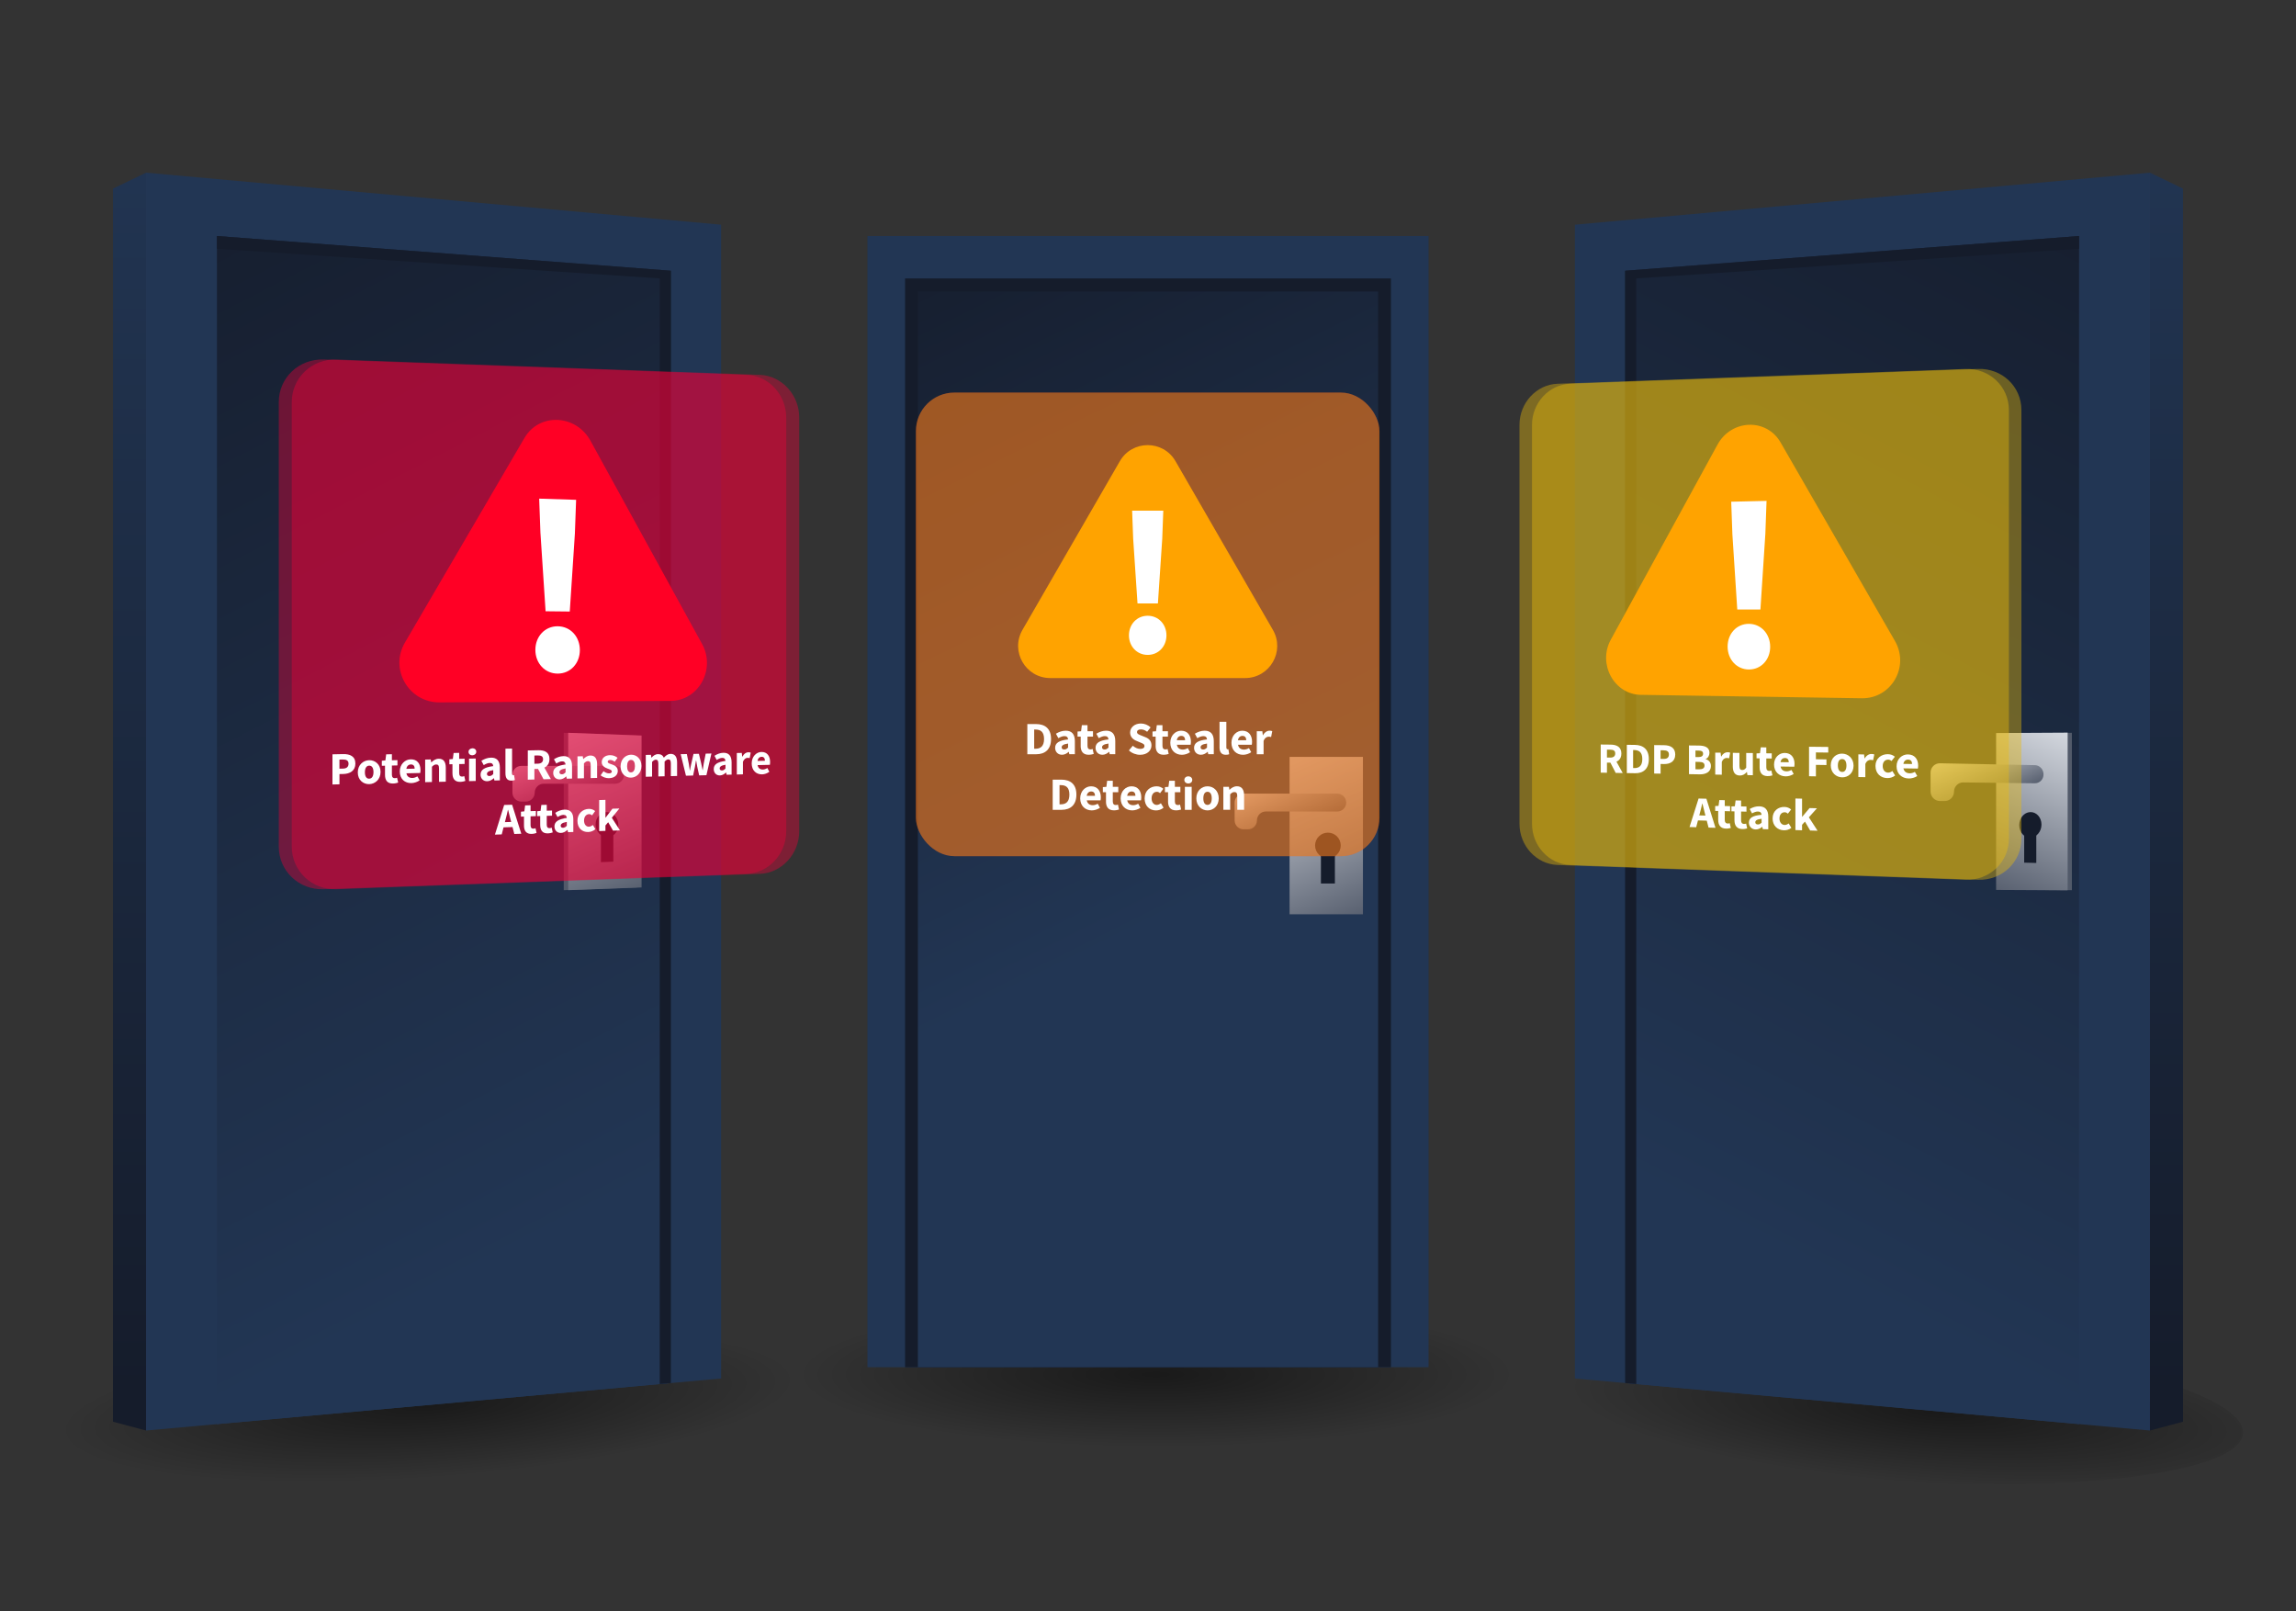<?xml version="1.0" encoding="UTF-8"?><svg xmlns="http://www.w3.org/2000/svg" xmlns:xlink="http://www.w3.org/1999/xlink" viewBox="0 0 1140 800"><rect x="0" y="0" width="1140" height="800" fill="#333333" stroke="none"/><defs><radialGradient id="radial-gradient" cx="-1049.37" cy="682.77" fx="-1049.37" fy="682.77" r="258.75" gradientTransform="translate(1298.09 586.82) scale(.69 .14)" gradientUnits="userSpaceOnUse"><stop offset="0" stop-color="#000"/><stop offset="1" stop-color="#000" stop-opacity="0"/></radialGradient><radialGradient id="radial-gradient-2" cx="-1342.61" cy="432.28" fx="-1342.61" fy="432.28" r="258.75" gradientTransform="translate(1163.44 571.4) rotate(-3.94) scale(.71 .14) skewX(-.78)" xlink:href="#radial-gradient"/><radialGradient id="radial-gradient-3" cx="9910.33" cy="984.81" fx="9910.33" fy="984.81" r="258.75" gradientTransform="translate(7981.52 1046.28) rotate(-176.06) scale(.71 -.14) skewX(-.78)" xlink:href="#radial-gradient"/><linearGradient id="linear-gradient" x1="420.44" y1="111.05" x2="589.63" y2="451.21" gradientUnits="userSpaceOnUse"><stop offset="0" stop-color="#151c2b"/><stop offset="1" stop-color="#223654"/></linearGradient><linearGradient id="linear-gradient-2" x1="641.26" y1="375.18" x2="677.62" y2="458.77" gradientUnits="userSpaceOnUse"><stop offset="0" stop-color="#d4d8df"/><stop offset="1" stop-color="#525a6a"/></linearGradient><linearGradient id="linear-gradient-3" x1="633.61" y1="386.53" x2="645.18" y2="413.14" xlink:href="#linear-gradient-2"/><linearGradient id="linear-gradient-4" x1="64.3" y1="690.54" x2="64.3" y2="40.62" xlink:href="#linear-gradient"/><linearGradient id="linear-gradient-5" x1="42.96" y1="75.53" x2="310.47" y2="595.92" xlink:href="#linear-gradient"/><linearGradient id="linear-gradient-6" x1="282.84" y1="363.32" x2="318.68" y2="445.71" xlink:href="#linear-gradient-2"/><linearGradient id="linear-gradient-7" x1="275.01" y1="372.75" x2="286.59" y2="399.36" xlink:href="#linear-gradient-2"/><linearGradient id="linear-gradient-8" x1="8046.17" y1="690.54" x2="8046.17" y2="40.62" gradientTransform="translate(9121.87) rotate(-180) scale(1 -1)" xlink:href="#linear-gradient"/><linearGradient id="linear-gradient-9" x1="8024.83" y1="75.53" x2="8292.34" y2="595.92" gradientTransform="translate(9121.87) rotate(-180) scale(1 -1)" xlink:href="#linear-gradient"/><linearGradient id="linear-gradient-10" x1="8095.76" y1="363.33" x2="8131.95" y2="446.53" gradientTransform="translate(9121.87) rotate(-180) scale(1 -1)" xlink:href="#linear-gradient-2"/><linearGradient id="linear-gradient-11" x1="1164.58" y1="371.52" x2="1176.69" y2="399.34" gradientTransform="translate(-185.45)" xlink:href="#linear-gradient-2"/></defs><g id="Layer_5"><ellipse cx="570" cy="682.77" rx="184.62" ry="36.7" fill="url(#radial-gradient)" opacity=".5"/><path d="M396.82,685.01c0,20.27-84.83,42.55-189.48,49.76-104.65,7.22-189.48-3.37-189.48-23.63s84.83-42.55,189.48-49.76c104.65-7.22,189.48,3.37,189.48,23.63Z" fill="url(#radial-gradient-2)" opacity=".5"/><path d="M734.69,685.01c0,20.27,84.83,42.55,189.48,49.76,104.65,7.22,189.48-3.37,189.48-23.63s-84.83-42.55-189.48-49.76c-104.65-7.22-189.48,3.37-189.48,23.63Z" fill="url(#radial-gradient-3)" opacity=".5"/></g><g id="Layer_3"><rect x="430.69" y="117.18" width="278.62" height="561.6" fill="#223654"/><polygon points="72.51 710.22 358.04 684.39 358.04 111.56 72.51 85.73 72.51 710.22" fill="#223654"/><rect x="449.38" y="138.24" width="241.24" height="540.54" fill="#151c2b"/><rect x="455.74" y="144.73" width="228.53" height="534.04" fill="url(#linear-gradient)"/><rect x="640.3" y="375.78" width="36.42" height="78.14" fill="url(#linear-gradient-2)"/><path d="M663.99,394.02h-46.54c-2.45,0-4.43,1.99-4.43,4.43v8.87c0,2.45,1.99,4.43,4.43,4.43h2.21c2.45,0,4.43-1.99,4.43-4.43h0c0-2.45,1.99-4.43,4.43-4.43h35.46c2.45,0,4.43-1.99,4.43-4.43h0c0-2.45-1.99-4.43-4.43-4.43Z" fill="url(#linear-gradient-3)"/><circle cx="659.33" cy="419.76" r="6.37" fill="#151c2b"/><rect x="655.86" y="420.91" width="6.94" height="17.73" fill="#151c2b"/><polygon points="72.51 85.73 56.1 93.64 56.1 705.84 72.51 710.22 72.51 85.73" fill="url(#linear-gradient-4)"/><polygon points="107.72 707.04 107.72 117.18 333.1 134.4 333.1 686.65 107.72 707.04" fill="url(#linear-gradient-5)"/><polygon points="107.72 123.51 327.57 138.24 327.57 687.15 333.1 686.65 333.1 134.4 107.72 117.18 107.72 123.51" fill="#151c2b"/><polygon points="316.33 440.6 279.91 441.95 279.91 363.82 316.33 365.17 316.33 440.6" fill="#525a6a"/><polygon points="318.55 440.6 282.13 441.95 282.13 363.82 318.55 365.17 318.55 440.6" fill="url(#linear-gradient-6)"/><path d="M305.4,380.24h-46.54c-2.45,0-4.43,1.99-4.43,4.43v8.87c0,2.45,1.99,4.43,4.43,4.43h2.21c2.45,0,4.43-1.99,4.43-4.43h0c0-2.45,1.99-4.43,4.43-4.43h35.46c2.45,0,4.43-1.99,4.43-4.43h0c0-2.45-1.99-4.43-4.43-4.43Z" fill="url(#linear-gradient-7)"/><path d="M307.02,409.54c0,3.38-2.45,6.11-5.53,6.11s-5.77-2.85-5.77-6.37,2.61-6.25,5.77-6.11,5.53,2.98,5.53,6.36Z" fill="#151c2b"/><polygon points="304.53 427.78 298.37 428.05 298.37 410.49 304.53 410.6 304.53 427.78" fill="#151c2b"/><polygon points="1067.49 710.22 781.96 684.39 781.96 111.56 1067.49 85.73 1067.49 710.22" fill="#223654"/><polygon points="1067.49 85.73 1083.9 93.64 1083.9 705.84 1067.49 710.22 1067.49 85.73" fill="url(#linear-gradient-8)"/><polygon points="1032.28 707.04 1032.28 117.18 806.9 134.4 806.9 686.65 1032.28 707.04" fill="url(#linear-gradient-9)"/><polygon points="1032.28 123.51 812.43 138.24 812.43 687.15 806.9 686.65 806.9 134.4 1032.28 117.18 1032.28 123.51" fill="#151c2b"/><polygon points="993.33 441.76 1028.72 441.95 1028.72 363.82 993.33 364.01 993.33 441.76" fill="#525a6a"/><polygon points="991.1 441.83 1026.62 442.02 1026.62 363.74 991.1 363.94 991.1 441.83" fill="url(#linear-gradient-10)"/><path d="M1010.35,379.88l-47.1-.93c-2.58-.05-4.69,2.01-4.69,4.61v9.41c0,2.6,2.1,4.71,4.69,4.72h2.32c2.56.02,4.63-2.06,4.63-4.63h0c0-2.57,2.06-4.63,4.6-4.6l35.54.42c2.38.03,4.3-1.96,4.3-4.44h0c0-2.48-1.92-4.53-4.3-4.57Z" fill="url(#linear-gradient-11)"/><path d="M1002.59,409.7c0,3.45,2.41,6.22,5.43,6.19s5.61-2.95,5.61-6.51c0-3.56-2.53-6.33-5.61-6.19s-5.43,3.05-5.43,6.51Z" fill="#151c2b"/><polygon points="1005.04 428.29 1011.05 428.44 1011.05 410.61 1005.04 410.76 1005.04 428.29" fill="#151c2b"/></g><g id="Layer_4"><path d="M370.8,433.85l-210.05,7.62c-12.3.45-22.33-9.02-22.33-21.16v-220.66c0-12.13,10.03-21.6,22.33-21.16l210.05,7.62c10.84.39,19.59,9.87,19.59,21.16v205.42c0,11.29-8.74,20.77-19.59,21.16Z" fill="#eb0037" opacity=".4"/><path d="M377.24,433.85l-210.05,7.62c-12.3.45-22.33-9.02-22.33-21.16v-220.66c0-12.13,10.03-21.6,22.33-21.16l210.05,7.62c10.84.39,19.59,9.87,19.59,21.16v205.42c0,11.29-8.74,20.77-19.59,21.16Z" fill="#eb0037" opacity=".4"/><path d="M779.55,429.44l202.57,7.34c11.86.43,21.54-8.7,21.54-20.4v-212.8c0-11.7-9.67-20.83-21.54-20.4l-202.57,7.34c-10.46.38-18.89,9.51-18.89,20.4v198.11c0,10.89,8.43,20.03,18.89,20.4Z" fill="#ecbb0a" opacity=".4"/><path d="M773.34,429.44l202.57,7.34c11.86.43,21.54-8.7,21.54-20.4v-212.8c0-11.7-9.67-20.83-21.54-20.4l-202.57,7.34c-10.46.38-18.89,9.51-18.89,20.4v198.11c0,10.89,8.43,20.03,18.89,20.4Z" fill="#ecbb0a" opacity=".4"/><rect x="454.76" y="194.9" width="230.17" height="230.17" rx="19.11" ry="19.11" fill="#eb0037" opacity=".4"/><rect x="454.76" y="194.9" width="230.17" height="230.17" rx="19.11" ry="19.11" fill="#ecbb0a" opacity=".4"/><path d="M556.03,228.96l-48.36,83.76c-6.14,10.63,1.53,23.92,13.81,23.92h96.72c12.27,0,19.95-13.29,13.81-23.92l-48.36-83.76c-6.14-10.63-21.48-10.63-27.62,0Z" fill="#ffa300"/><path d="M560.54,315.44c0-5.5,3.97-9.73,9.31-9.73s9.31,4.24,9.31,9.73-3.97,9.7-9.31,9.7-9.31-4.24-9.31-9.7ZM562.64,267.49l-.52-13.95h15.47l-.52,13.95-2.15,32.1h-10.13l-2.15-32.1Z" fill="#fff"/><path d="M260.42,217.39l-59.39,101.67c-7.73,13.23,1.93,29.75,17.23,29.66l114.76-.74c13.86-.09,22.45-15.73,15.59-28.23l-55.43-100.93c-7.21-13.12-25.4-14-32.75-1.42Z" fill="#ff0025"/><path d="M265.82,322.67c0-6.68,4.73-11.79,11.09-11.74s11,5.19,11,11.81-4.67,11.68-11,11.69-11.09-5.13-11.09-11.77ZM268.33,264.5l-.62-16.94,18.34.59-.61,16.79-2.54,38.67-12.01-.13-2.56-38.98Z" fill="#fff"/><path d="M884.09,219.66l56.78,98.56c7.39,12.83-1.84,28.68-16.47,28.45l-109.73-1.7c-13.26-.21-21.47-15.37-14.9-27.36l53-96.86c6.89-12.6,24.29-13.29,31.32-1.09Z" fill="#ffa300"/><path d="M868.31,332.39c-6.05-.06-10.52-5.03-10.52-11.37,0-6.39,4.47-11.3,10.52-11.3s10.61,4.97,10.61,11.41c0,6.4-4.53,11.31-10.61,11.25ZM874.07,302.59l-11.49.02-2.42-37.32-.58-16.2,17.54-.41-.59,16.33-2.45,37.57Z" fill="#fff"/><path d="M165.06,374.5l5.29-.11c3.38-.07,6.1,1.05,6.1,4.68s-2.75,5.13-6,5.2l-1.9.04v5.08l-3.48.09v-14.99ZM170.24,381.6c1.91-.04,2.81-.89,2.81-2.45s-1.03-2.1-2.91-2.07l-1.6.03v4.52l1.7-.04Z" fill="#fff"/><path d="M177.65,383.5c0-3.78,2.72-6.02,5.66-6.08s5.64,2.06,5.64,5.82-2.71,6-5.64,6.07-5.66-2.04-5.66-5.81ZM185.44,383.32c0-1.96-.71-3.22-2.13-3.19s-2.13,1.32-2.13,3.29.71,3.21,2.13,3.18,2.13-1.32,2.13-3.28Z" fill="#fff"/><path d="M191.16,384.73v-4.57l-1.58.03v-2.5l1.77-.17.4-3.01,2.83-.06v3l2.76-.06v2.62l-2.76.06v4.52c0,1.28.59,1.78,1.49,1.76.38,0,.79-.13,1.09-.24l.54,2.42c-.61.21-1.44.45-2.56.47-2.85.07-3.98-1.67-3.98-4.29Z" fill="#fff"/><path d="M198.5,383.02c0-3.66,2.66-5.98,5.41-6.03,3.26-.07,4.87,2.23,4.87,5.3,0,.6-.08,1.2-.14,1.48l-6.84.16c.3,1.63,1.44,2.35,2.97,2.31.86-.02,1.64-.3,2.47-.8l1.12,1.98c-1.17.83-2.7,1.33-4.06,1.37-3.27.08-5.8-2.03-5.8-5.77ZM205.89,381.62c0-1.24-.55-2.12-1.9-2.09-1.07.02-2,.75-2.23,2.18l4.13-.09Z" fill="#fff"/><path d="M211.11,377.11l2.75-.06.24,1.42h.08c.96-.93,2.1-1.74,3.65-1.77,2.46-.05,3.51,1.65,3.51,4.44v6.95l-3.36.08v-6.54c0-1.61-.44-2.11-1.41-2.09-.84.02-1.36.42-2.1,1.14v7.57l-3.37.08v-11.24Z" fill="#fff"/><path d="M224.65,383.94v-4.52l-1.54.03v-2.47l1.73-.16.39-2.98,2.76-.06v2.97l2.7-.06v2.6l-2.7.06v4.47c0,1.27.58,1.76,1.46,1.74.37,0,.77-.12,1.07-.24l.53,2.39c-.6.2-1.41.44-2.5.47-2.79.07-3.89-1.65-3.89-4.24Z" fill="#fff"/><path d="M232.63,373.29c0-1.01.81-1.74,1.92-1.77s1.92.68,1.92,1.69-.81,1.74-1.92,1.77-1.92-.68-1.92-1.69ZM232.89,376.65l3.32-.07v11.15l-3.32.08v-11.16Z" fill="#fff"/><path d="M238.61,384.58c0-2.35,1.87-3.66,6.29-4.22-.07-.97-.55-1.59-1.76-1.57-.94.02-1.87.43-2.96,1.07l-1.18-2.14c1.42-.89,3.02-1.53,4.77-1.57,2.85-.06,4.42,1.53,4.42,4.93v6.35l-2.69.07-.24-1.13h-.08c-.94.85-1.99,1.46-3.24,1.49-2.04.05-3.33-1.4-3.33-3.28ZM244.9,384.28v-1.94c-2.35.37-3.12,1.06-3.12,1.9,0,.72.5,1.06,1.28,1.04s1.25-.4,1.84-.99Z" fill="#fff"/><path d="M250.96,383.91v-12.21l3.29-.06v12.34c0,.7.33.92.59.91.13,0,.22,0,.4-.05l.39,2.41c-.36.16-.9.3-1.65.31-2.25.06-3.02-1.4-3.02-3.64Z" fill="#fff"/><path d="M262.07,372.57l5.2-.1c3.06-.06,5.56.95,5.56,4.39s-2.5,4.81-5.56,4.88l-1.94.04v5.22l-3.27.08v-14.52ZM267.01,379.15c1.71-.04,2.63-.8,2.63-2.22s-.92-1.89-2.63-1.86l-1.67.03v4.08l1.67-.04ZM266.68,380.89l2.25-2.15,4.59,8.06-3.64.09-3.21-6Z" fill="#fff"/><path d="M274.67,383.72c0-2.32,1.83-3.61,6.14-4.17-.06-.96-.54-1.58-1.72-1.55-.91.02-1.83.43-2.89,1.06l-1.15-2.11c1.38-.88,2.94-1.51,4.66-1.55,2.78-.06,4.32,1.51,4.32,4.87v6.27l-2.63.07-.23-1.12h-.08c-.92.84-1.94,1.44-3.17,1.47-1.99.05-3.25-1.38-3.25-3.24ZM280.81,383.43v-1.92c-2.29.37-3.04,1.04-3.04,1.88,0,.71.48,1.04,1.25,1.03s1.22-.39,1.79-.98Z" fill="#fff"/><path d="M286.73,375.51l2.62-.06.23,1.38h.08c.91-.91,2-1.69,3.47-1.73,2.34-.05,3.34,1.61,3.34,4.34v6.78l-3.19.08v-6.37c0-1.57-.42-2.06-1.34-2.04-.8.02-1.3.41-2,1.11v7.38l-3.21.08v-10.96Z" fill="#fff"/><path d="M298.22,384.93l1.43-2.05c.97.72,1.87,1.1,2.77,1.08.94-.02,1.35-.4,1.35-.97,0-.72-1.06-1.02-2.17-1.43-1.32-.49-2.84-1.34-2.84-3.14,0-2.03,1.62-3.45,4.1-3.5,1.64-.03,2.86.61,3.77,1.3l-1.42,1.97c-.76-.55-1.51-.9-2.25-.88-.82.02-1.22.35-1.22.9,0,.69,1,.94,2.11,1.32,1.36.48,2.88,1.22,2.88,3.21s-1.53,3.55-4.4,3.62c-1.41.04-3.03-.55-4.12-1.42Z" fill="#fff"/><path d="M308.12,380.51c0-3.62,2.5-5.76,5.19-5.82s5.17,1.97,5.17,5.58-2.48,5.74-5.17,5.81-5.19-1.96-5.19-5.57ZM315.26,380.34c0-1.88-.65-3.08-1.95-3.06s-1.95,1.26-1.95,3.14.65,3.08,1.95,3.05,1.95-1.26,1.95-3.14Z" fill="#fff"/><path d="M320.63,374.8l2.56-.05.23,1.38h.08c.87-.91,1.81-1.69,3.2-1.72,1.48-.03,2.38.61,2.91,1.76.93-1.01,1.91-1.86,3.3-1.89,2.27-.05,3.28,1.58,3.28,4.28v6.69l-3.11.08v-6.29c0-1.55-.41-2.03-1.3-2.01-.53.01-1.13.36-1.79,1.09v7.28l-3.12.08v-6.3c0-1.56-.42-2.03-1.3-2.01-.52.01-1.13.36-1.8,1.09v7.3l-3.13.08v-10.83Z" fill="#fff"/><path d="M337.95,374.43l3.08-.06,1,4.96c.18,1.06.3,2.1.47,3.18h.08c.18-1.09.37-2.18.62-3.21l1.14-5,2.68-.06,1.17,4.94c.25,1.05.43,2.09.65,3.17h.08c.18-1.09.3-2.14.48-3.2l.99-4.99,2.84-.06-2.48,10.77-3.6.09-.95-4.27c-.19-.99-.37-1.98-.55-3.13h-.08c-.18,1.16-.33,2.16-.53,3.16l-.91,4.31-3.54.09-2.62-10.7Z" fill="#fff"/><path d="M354.39,381.83c0-2.26,1.73-3.52,5.81-4.05-.06-.93-.51-1.53-1.63-1.51-.87.02-1.73.42-2.73,1.03l-1.09-2.06c1.31-.86,2.79-1.47,4.41-1.5,2.63-.06,4.09,1.47,4.09,4.74v6.1l-2.49.06-.22-1.09h-.08c-.87.81-1.84,1.4-3,1.43-1.88.05-3.08-1.35-3.08-3.15ZM360.21,381.55v-1.87c-2.17.35-2.88,1.01-2.88,1.82,0,.69.46,1.02,1.18,1s1.16-.38,1.7-.96Z" fill="#fff"/><path d="M365.82,373.85l2.48-.05.22,1.86h.08c.75-1.44,1.86-2.16,2.91-2.18.58-.01.92.06,1.22.19l-.5,2.73c-.36-.09-.66-.16-1.1-.15-.77.02-1.71.55-2.25,2.02v6.17l-3.04.08v-10.67Z" fill="#fff"/><path d="M373.23,379.01c0-3.45,2.36-5.63,4.81-5.68,2.9-.06,4.33,2.1,4.33,5,0,.57-.07,1.13-.13,1.39l-6.08.14c.27,1.54,1.28,2.22,2.64,2.19.77-.02,1.46-.28,2.2-.75l1,1.87c-1.04.78-2.4,1.25-3.61,1.28-2.9.07-5.16-1.92-5.16-5.44ZM379.8,377.7c0-1.17-.49-2-1.69-1.97-.95.02-1.78.71-1.98,2.05l3.67-.08Z" fill="#fff"/><path d="M250.33,399.64l3.94-.11,4.56,14.4-3.47.12-1.9-7.31c-.41-1.44-.79-3.15-1.18-4.66h-.09c-.35,1.55-.74,3.27-1.15,4.74l-1.92,7.44-3.38.11,4.59-14.73ZM248.76,408.23l7.01-.22v2.56l-7.01.23v-2.56Z" fill="#fff"/><path d="M260.17,409.86v-4.47l-1.51.05v-2.45l1.69-.18.38-2.95,2.7-.08v2.93l2.64-.08v2.57l-2.64.08v4.42c0,1.25.57,1.74,1.42,1.71.36-.01.76-.13,1.05-.24l.51,2.36c-.58.2-1.38.45-2.44.48-2.72.09-3.8-1.6-3.8-4.16Z" fill="#fff"/><path d="M268.22,409.6v-4.45l-1.5.05v-2.44l1.68-.18.38-2.94,2.69-.08v2.93l2.62-.08v2.56l-2.62.08v4.41c0,1.25.56,1.73,1.42,1.7.36-.01.75-.13,1.04-.24l.51,2.35c-.58.2-1.37.45-2.43.48-2.71.09-3.78-1.59-3.78-4.15Z" fill="#fff"/><path d="M275.29,410.32c0-2.32,1.83-3.63,6.14-4.22-.06-.96-.54-1.57-1.72-1.53-.91.03-1.83.44-2.88,1.08l-1.15-2.1c1.38-.89,2.94-1.54,4.66-1.59,2.78-.08,4.32,1.47,4.32,4.83v6.27l-2.63.09-.23-1.12h-.08c-.92.85-1.94,1.46-3.17,1.5-1.99.07-3.25-1.35-3.25-3.21ZM281.43,409.97v-1.92c-2.29.39-3.04,1.07-3.04,1.9,0,.71.48,1.04,1.25,1.01s1.22-.4,1.79-1Z" fill="#fff"/><path d="M286.71,407.51c0-3.64,2.65-5.83,5.63-5.92,1.33-.04,2.35.41,3.15,1.08l-1.51,2.13c-.52-.43-.95-.62-1.46-.6-1.54.05-2.53,1.31-2.53,3.2s1.03,3.08,2.42,3.04c.71-.02,1.39-.4,1.95-.87l1.25,2.08c-1.05.97-2.38,1.38-3.55,1.42-3.02.1-5.35-1.92-5.35-5.56Z" fill="#fff"/><path d="M297.5,397.2l3.11-.09v8.82h.08s3.4-4.43,3.4-4.43l3.44-.1-3.75,4.6,4.03,6.27-3.43.12-2.41-4.17-1.36,1.61v2.68l-3.11.1v-15.42Z" fill="#fff"/><path d="M510.09,359.47h4.24c4.58,0,7.53,2.28,7.53,7.43s-2.95,7.56-7.34,7.56h-4.43v-14.99ZM514.13,371.73c2.54,0,4.26-1.25,4.26-4.83s-1.72-4.7-4.26-4.7h-.64v9.53h.64Z" fill="#fff"/><path d="M523.89,371.29c0-2.4,1.91-3.71,6.42-4.18-.07-1-.57-1.65-1.8-1.65-.96,0-1.91.4-3.02,1.03l-1.2-2.22c1.45-.88,3.08-1.5,4.87-1.5,2.92,0,4.53,1.67,4.53,5.16v6.52h-2.76l-.24-1.17h-.08c-.96.84-2.04,1.44-3.32,1.44-2.08,0-3.4-1.52-3.4-3.44ZM530.32,371.14v-1.99c-2.4.32-3.19,1.01-3.19,1.87,0,.74.51,1.1,1.31,1.1s1.28-.38,1.88-.98Z" fill="#fff"/><path d="M536.58,370.31v-4.61h-1.56v-2.52l1.75-.13.39-3.03h2.8v3.03h2.73v2.65h-2.73v4.57c0,1.29.59,1.81,1.48,1.81.38,0,.78-.11,1.08-.22l.53,2.45c-.61.19-1.43.41-2.54.41-2.82,0-3.94-1.78-3.94-4.42Z" fill="#fff"/><path d="M543.95,371.29c0-2.4,1.91-3.71,6.42-4.18-.07-1-.57-1.65-1.8-1.65-.96,0-1.91.4-3.02,1.03l-1.2-2.22c1.45-.88,3.08-1.5,4.87-1.5,2.92,0,4.53,1.67,4.53,5.16v6.52h-2.76l-.24-1.17h-.08c-.96.84-2.04,1.44-3.32,1.44-2.08,0-3.4-1.52-3.4-3.44ZM550.37,371.14v-1.99c-2.4.32-3.19,1.01-3.19,1.87,0,.74.51,1.1,1.31,1.1s1.28-.38,1.88-.98Z" fill="#fff"/><path d="M560.51,372.57l1.95-2.32c1.07.93,2.45,1.57,3.68,1.57,1.41,0,2.11-.56,2.11-1.45,0-.94-.85-1.25-2.16-1.78l-1.95-.83c-1.55-.63-3.02-1.91-3.02-4.09,0-2.48,2.22-4.47,5.34-4.47,1.73,0,3.53.68,4.82,1.96l-1.71,2.14c-.99-.76-1.93-1.17-3.11-1.17s-1.91.49-1.91,1.34c0,.92.98,1.25,2.29,1.77l1.91.77c1.83.74,2.97,1.96,2.97,4.08,0,2.49-2.07,4.65-5.65,4.65-1.95,0-4.02-.74-5.55-2.17Z" fill="#fff"/><path d="M573.8,370.31v-4.61h-1.56v-2.52l1.75-.13.39-3.03h2.8v3.03h2.73v2.65h-2.73v4.57c0,1.29.59,1.81,1.48,1.81.38,0,.78-.11,1.08-.22l.53,2.45c-.61.19-1.43.41-2.54.41-2.82,0-3.94-1.78-3.94-4.42Z" fill="#fff"/><path d="M581.07,368.76c0-3.7,2.64-5.98,5.38-5.98,3.25,0,4.86,2.36,4.86,5.48,0,.61-.08,1.22-.14,1.49h-6.83c.3,1.65,1.44,2.41,2.96,2.41.86,0,1.64-.26,2.47-.75l1.12,2.04c-1.17.81-2.7,1.29-4.05,1.29-3.25,0-5.77-2.2-5.77-5.98ZM588.42,367.51c0-1.25-.55-2.16-1.9-2.16-1.07,0-1.99.72-2.22,2.16h4.12Z" fill="#fff"/><path d="M592.87,371.29c0-2.4,1.91-3.71,6.42-4.18-.07-1-.57-1.65-1.8-1.65-.96,0-1.91.4-3.02,1.03l-1.2-2.22c1.45-.88,3.08-1.5,4.87-1.5,2.92,0,4.53,1.67,4.53,5.16v6.52h-2.76l-.24-1.17h-.08c-.96.84-2.04,1.44-3.32,1.44-2.08,0-3.4-1.52-3.4-3.44ZM599.3,371.14v-1.99c-2.4.32-3.19,1.01-3.19,1.87,0,.74.51,1.1,1.31,1.1s1.28-.38,1.88-.98Z" fill="#fff"/><path d="M605.52,370.91v-12.56h3.38v12.7c0,.73.33.96.61.96.13,0,.22,0,.41-.05l.4,2.49c-.37.16-.93.28-1.7.28-2.32,0-3.11-1.51-3.11-3.82Z" fill="#fff"/><path d="M611.43,368.76c0-3.7,2.64-5.98,5.38-5.98,3.25,0,4.86,2.36,4.86,5.48,0,.61-.08,1.22-.14,1.49h-6.83c.3,1.65,1.44,2.41,2.96,2.41.86,0,1.64-.26,2.47-.75l1.12,2.04c-1.17.81-2.7,1.29-4.05,1.29-3.25,0-5.77-2.2-5.77-5.98ZM618.78,367.51c0-1.25-.55-2.16-1.9-2.16-1.07,0-1.99.72-2.22,2.16h4.12Z" fill="#fff"/><path d="M624.01,363.05h2.76l.24,1.99h.08c.83-1.52,2.08-2.27,3.24-2.27.65,0,1.03.08,1.36.23l-.56,2.92c-.41-.1-.74-.18-1.23-.18-.86,0-1.9.55-2.51,2.11v6.61h-3.38v-11.41Z" fill="#fff"/><path d="M522.68,387.07h4.24c4.58,0,7.53,2.28,7.53,7.43s-2.95,7.56-7.34,7.56h-4.43v-14.99ZM526.71,399.33c2.54,0,4.26-1.25,4.26-4.83s-1.72-4.7-4.26-4.7h-.64v9.53h.64Z" fill="#fff"/><path d="M536.34,396.36c0-3.7,2.64-5.98,5.38-5.98,3.25,0,4.86,2.36,4.86,5.48,0,.61-.08,1.22-.14,1.49h-6.83c.3,1.65,1.44,2.41,2.96,2.41.86,0,1.64-.26,2.47-.75l1.12,2.04c-1.17.81-2.7,1.29-4.05,1.29-3.25,0-5.77-2.2-5.77-5.98ZM543.69,395.11c0-1.25-.55-2.16-1.9-2.16-1.07,0-1.99.72-2.22,2.16h4.12Z" fill="#fff"/><path d="M549.14,397.91v-4.61h-1.56v-2.52l1.75-.13.39-3.03h2.8v3.03h2.73v2.65h-2.73v4.57c0,1.29.59,1.81,1.48,1.81.38,0,.78-.11,1.08-.22l.53,2.45c-.61.19-1.43.41-2.54.41-2.82,0-3.94-1.78-3.94-4.42Z" fill="#fff"/><path d="M556.42,396.36c0-3.7,2.64-5.98,5.38-5.98,3.25,0,4.86,2.36,4.86,5.48,0,.61-.08,1.22-.14,1.49h-6.83c.3,1.65,1.44,2.41,2.96,2.41.86,0,1.64-.26,2.47-.75l1.12,2.04c-1.17.81-2.7,1.29-4.05,1.29-3.25,0-5.77-2.2-5.77-5.98ZM563.77,395.11c0-1.25-.55-2.16-1.9-2.16-1.07,0-1.99.72-2.22,2.16h4.12Z" fill="#fff"/><path d="M568.33,396.36c0-3.79,2.79-5.98,5.94-5.98,1.4,0,2.48.5,3.33,1.23l-1.6,2.17c-.55-.46-1-.67-1.55-.67-1.62,0-2.67,1.28-2.67,3.26s1.09,3.25,2.56,3.25c.75,0,1.47-.37,2.06-.84l1.32,2.21c-1.11.98-2.52,1.36-3.76,1.36-3.18,0-5.64-2.19-5.64-5.98Z" fill="#fff"/><path d="M579.96,397.91v-4.61h-1.56v-2.52l1.75-.13.39-3.03h2.8v3.03h2.73v2.65h-2.73v4.57c0,1.29.59,1.81,1.48,1.81.38,0,.78-.11,1.08-.22l.53,2.45c-.61.19-1.43.41-2.54.41-2.82,0-3.94-1.78-3.94-4.42Z" fill="#fff"/><path d="M588.05,387.21c0-1.04.82-1.77,1.96-1.77s1.96.73,1.96,1.77-.82,1.77-1.96,1.77-1.96-.74-1.96-1.77ZM588.31,390.65h3.38v11.41h-3.38v-11.41Z" fill="#fff"/><path d="M594,396.36c0-3.79,2.67-5.98,5.56-5.98s5.56,2.19,5.56,5.98-2.67,5.98-5.56,5.98-5.56-2.19-5.56-5.98ZM601.65,396.36c0-1.97-.69-3.26-2.09-3.26s-2.09,1.28-2.09,3.26.69,3.25,2.09,3.25,2.09-1.27,2.09-3.25Z" fill="#fff"/><path d="M607.42,390.65h2.76l.24,1.44h.08c.96-.92,2.11-1.72,3.67-1.72,2.48,0,3.54,1.75,3.54,4.6v7.08h-3.38v-6.65c0-1.64-.44-2.16-1.42-2.16-.85,0-1.37.39-2.11,1.11v7.7h-3.38v-11.41Z" fill="#fff"/><path d="M794.78,369.64l4.94.05c2.92.03,5.32,1.09,5.32,4.43s-2.4,4.58-5.32,4.53l-1.84-.03v5.03l-3.1-.05v-13.96ZM799.47,376.13c1.64.02,2.52-.68,2.52-2.06s-.88-1.86-2.52-1.88l-1.59-.02v3.93l1.59.02ZM799.16,377.81l2.15-2,4.4,7.98-3.49-.06-3.06-5.92Z" fill="#fff"/><path d="M807.74,369.78l3.92.04c4.26.05,7.01,2.22,7.01,7.07s-2.75,7.07-6.83,7l-4.1-.07v-14.05ZM811.47,381.33c2.36.04,3.96-1.11,3.96-4.48s-1.6-4.44-3.96-4.47h-.6s0,8.94,0,8.94h.6Z" fill="#fff"/><path d="M821.33,369.92l4.83.05c3.11.03,5.62,1.18,5.62,4.63s-2.54,4.78-5.53,4.73l-1.74-.03v4.8l-3.18-.05v-14.14ZM826.06,376.79c1.75.02,2.58-.75,2.58-2.23s-.95-2.03-2.67-2.05l-1.47-.02v4.27l1.55.02Z" fill="#fff"/><path d="M838.6,370.1l4.89.05c2.98.03,5.29.87,5.29,3.61,0,1.28-.72,2.64-1.89,3.06v.09c1.47.4,2.6,1.49,2.6,3.41,0,2.91-2.47,4.18-5.59,4.12l-5.3-.09v-14.25ZM843.34,375.87c1.57.02,2.27-.63,2.27-1.67,0-1.1-.73-1.54-2.24-1.56l-1.54-.02v3.23l1.51.02ZM843.64,381.95c1.77.03,2.68-.58,2.68-1.88s-.9-1.78-2.68-1.8l-1.81-.03v3.68l1.81.03Z" fill="#fff"/><path d="M851.64,373.66l2.66.03.24,1.91h.08c.8-1.45,2.01-2.15,3.13-2.14.63,0,1,.09,1.32.24l-.55,2.79c-.39-.1-.72-.19-1.19-.19-.83-.01-1.84.51-2.43,1.99v6.33l-3.26-.06v-10.91Z" fill="#fff"/><path d="M860.38,380.57v-6.8l3.28.04v6.39c0,1.58.43,2.08,1.38,2.09.83.01,1.33-.32,1.98-1.18v-7.27l3.3.04v11l-2.7-.05-.24-1.53h-.08c-.93,1.08-1.98,1.75-3.49,1.73-2.41-.04-3.44-1.74-3.44-4.48Z" fill="#fff"/><path d="M873.68,380.95v-4.45l-1.53-.02v-2.43l1.71-.1.39-2.92,2.75.03v2.93l2.7.03v2.57l-2.7-.04v4.42c0,1.25.58,1.76,1.45,1.78.37,0,.77-.09,1.07-.19l.53,2.39c-.6.18-1.41.38-2.5.36-2.77-.05-3.87-1.79-3.87-4.34Z" fill="#fff"/><path d="M880.85,379.55c0-3.59,2.61-5.77,5.33-5.73,3.23.04,4.83,2.36,4.83,5.39,0,.59-.08,1.18-.14,1.45l-6.78-.1c.3,1.61,1.42,2.37,2.94,2.39.86.01,1.63-.23,2.45-.69l1.11,2c-1.16.77-2.68,1.2-4.03,1.18-3.22-.06-5.72-2.23-5.72-5.89ZM888.14,378.44c0-1.22-.54-2.1-1.88-2.12-1.06-.01-1.97.67-2.2,2.06l4.09.06Z" fill="#fff"/><path d="M898.23,370.74l9.53.1v2.79l-6.13-.07v3.4l5.23.07v2.79l-5.23-.08v5.7l-3.41-.06v-14.64Z" fill="#fff"/><path d="M909.01,379.96c0-3.72,2.71-5.84,5.64-5.8s5.67,2.23,5.67,5.97-2.73,5.85-5.67,5.8-5.64-2.25-5.64-5.96ZM916.79,380.08c0-1.94-.71-3.22-2.13-3.23s-2.13,1.23-2.13,3.17.71,3.2,2.13,3.23,2.13-1.22,2.13-3.16Z" fill="#fff"/><path d="M922.7,374.53l2.83.03.25,1.97h.09c.85-1.49,2.14-2.22,3.34-2.2.67,0,1.06.1,1.4.24l-.58,2.88c-.42-.1-.76-.19-1.27-.2-.89-.01-1.96.52-2.59,2.05v6.54l-3.47-.06v-11.26Z" fill="#fff"/><path d="M931.2,380.29c0-3.76,2.89-5.89,6.16-5.86,1.46.02,2.58.53,3.47,1.26l-1.66,2.14c-.57-.47-1.04-.68-1.61-.69-1.69-.02-2.77,1.24-2.77,3.19s1.13,3.24,2.65,3.27c.78.01,1.52-.34,2.14-.8l1.38,2.22c-1.16.95-2.63,1.31-3.91,1.28-3.3-.06-5.84-2.27-5.84-6.02Z" fill="#fff"/><path d="M941.68,380.44c0-3.68,2.76-5.92,5.62-5.89,3.41.04,5.1,2.42,5.1,5.54,0,.61-.08,1.22-.15,1.49l-7.16-.11c.32,1.65,1.5,2.43,3.1,2.46.9.01,1.72-.23,2.59-.7l1.18,2.06c-1.23.79-2.83,1.24-4.25,1.21-3.4-.06-6.03-2.29-6.03-6.05ZM949.37,379.31c0-1.25-.57-2.16-1.99-2.18-1.12-.01-2.08.69-2.32,2.12l4.31.06Z" fill="#fff"/><path d="M843.37,396.45l3.88.09,4.52,14.44-3.45-.1-1.88-7.3c-.4-1.44-.78-3.14-1.16-4.64h-.09c-.35,1.5-.73,3.16-1.13,4.58l-1.88,7.18-3.3-.1,4.49-14.15ZM841.84,404.78l6.9.18v2.51l-6.9-.19v-2.51Z" fill="#fff"/><path d="M853.11,407.04v-4.41l-1.5-.04v-2.41l1.68-.08.38-2.89,2.7.06v2.9l2.65.06v2.54l-2.65-.07v4.38c0,1.24.57,1.75,1.43,1.78.36.01.76-.08,1.05-.18l.52,2.37c-.59.17-1.38.36-2.45.33-2.72-.08-3.8-1.81-3.8-4.34Z" fill="#fff"/><path d="M861.19,407.26v-4.43l-1.51-.04v-2.42l1.7-.08.38-2.9,2.72.06v2.91l2.67.06v2.55l-2.67-.07v4.39c0,1.24.57,1.76,1.44,1.78.37.01.76-.08,1.06-.18l.52,2.38c-.59.17-1.39.36-2.47.33-2.74-.08-3.83-1.82-3.83-4.36Z" fill="#fff"/><path d="M868.36,408.41c0-2.32,1.87-3.52,6.29-3.87-.07-.97-.56-1.61-1.77-1.64-.94-.02-1.87.34-2.96.92l-1.17-2.17c1.42-.82,3.01-1.37,4.77-1.33,2.87.07,4.46,1.72,4.46,5.1v6.31l-2.71-.08-.24-1.14h-.08c-.94.79-2,1.34-3.26,1.3-2.04-.06-3.33-1.56-3.33-3.41ZM874.66,408.44v-1.93c-2.36.25-3.13.89-3.13,1.72,0,.71.5,1.07,1.28,1.09s1.25-.33,1.84-.89Z" fill="#fff"/><path d="M880.13,406.28c0-3.67,2.76-5.73,5.88-5.66,1.39.03,2.47.55,3.31,1.27l-1.59,2.07c-.54-.46-1-.68-1.54-.69-1.61-.04-2.65,1.18-2.65,3.09s1.08,3.18,2.53,3.22c.74.02,1.46-.32,2.05-.76l1.32,2.19c-1.1.92-2.51,1.25-3.74,1.21-3.16-.09-5.58-2.29-5.58-5.95Z" fill="#fff"/><path d="M891.45,396.44l3.3.07v9h.08s3.63-4.32,3.63-4.32l3.69.09-4.02,4.49,4.32,6.67-3.68-.11-2.57-4.42-1.45,1.56v2.74l-3.3-.1v-15.68Z" fill="#fff"/></g></svg>